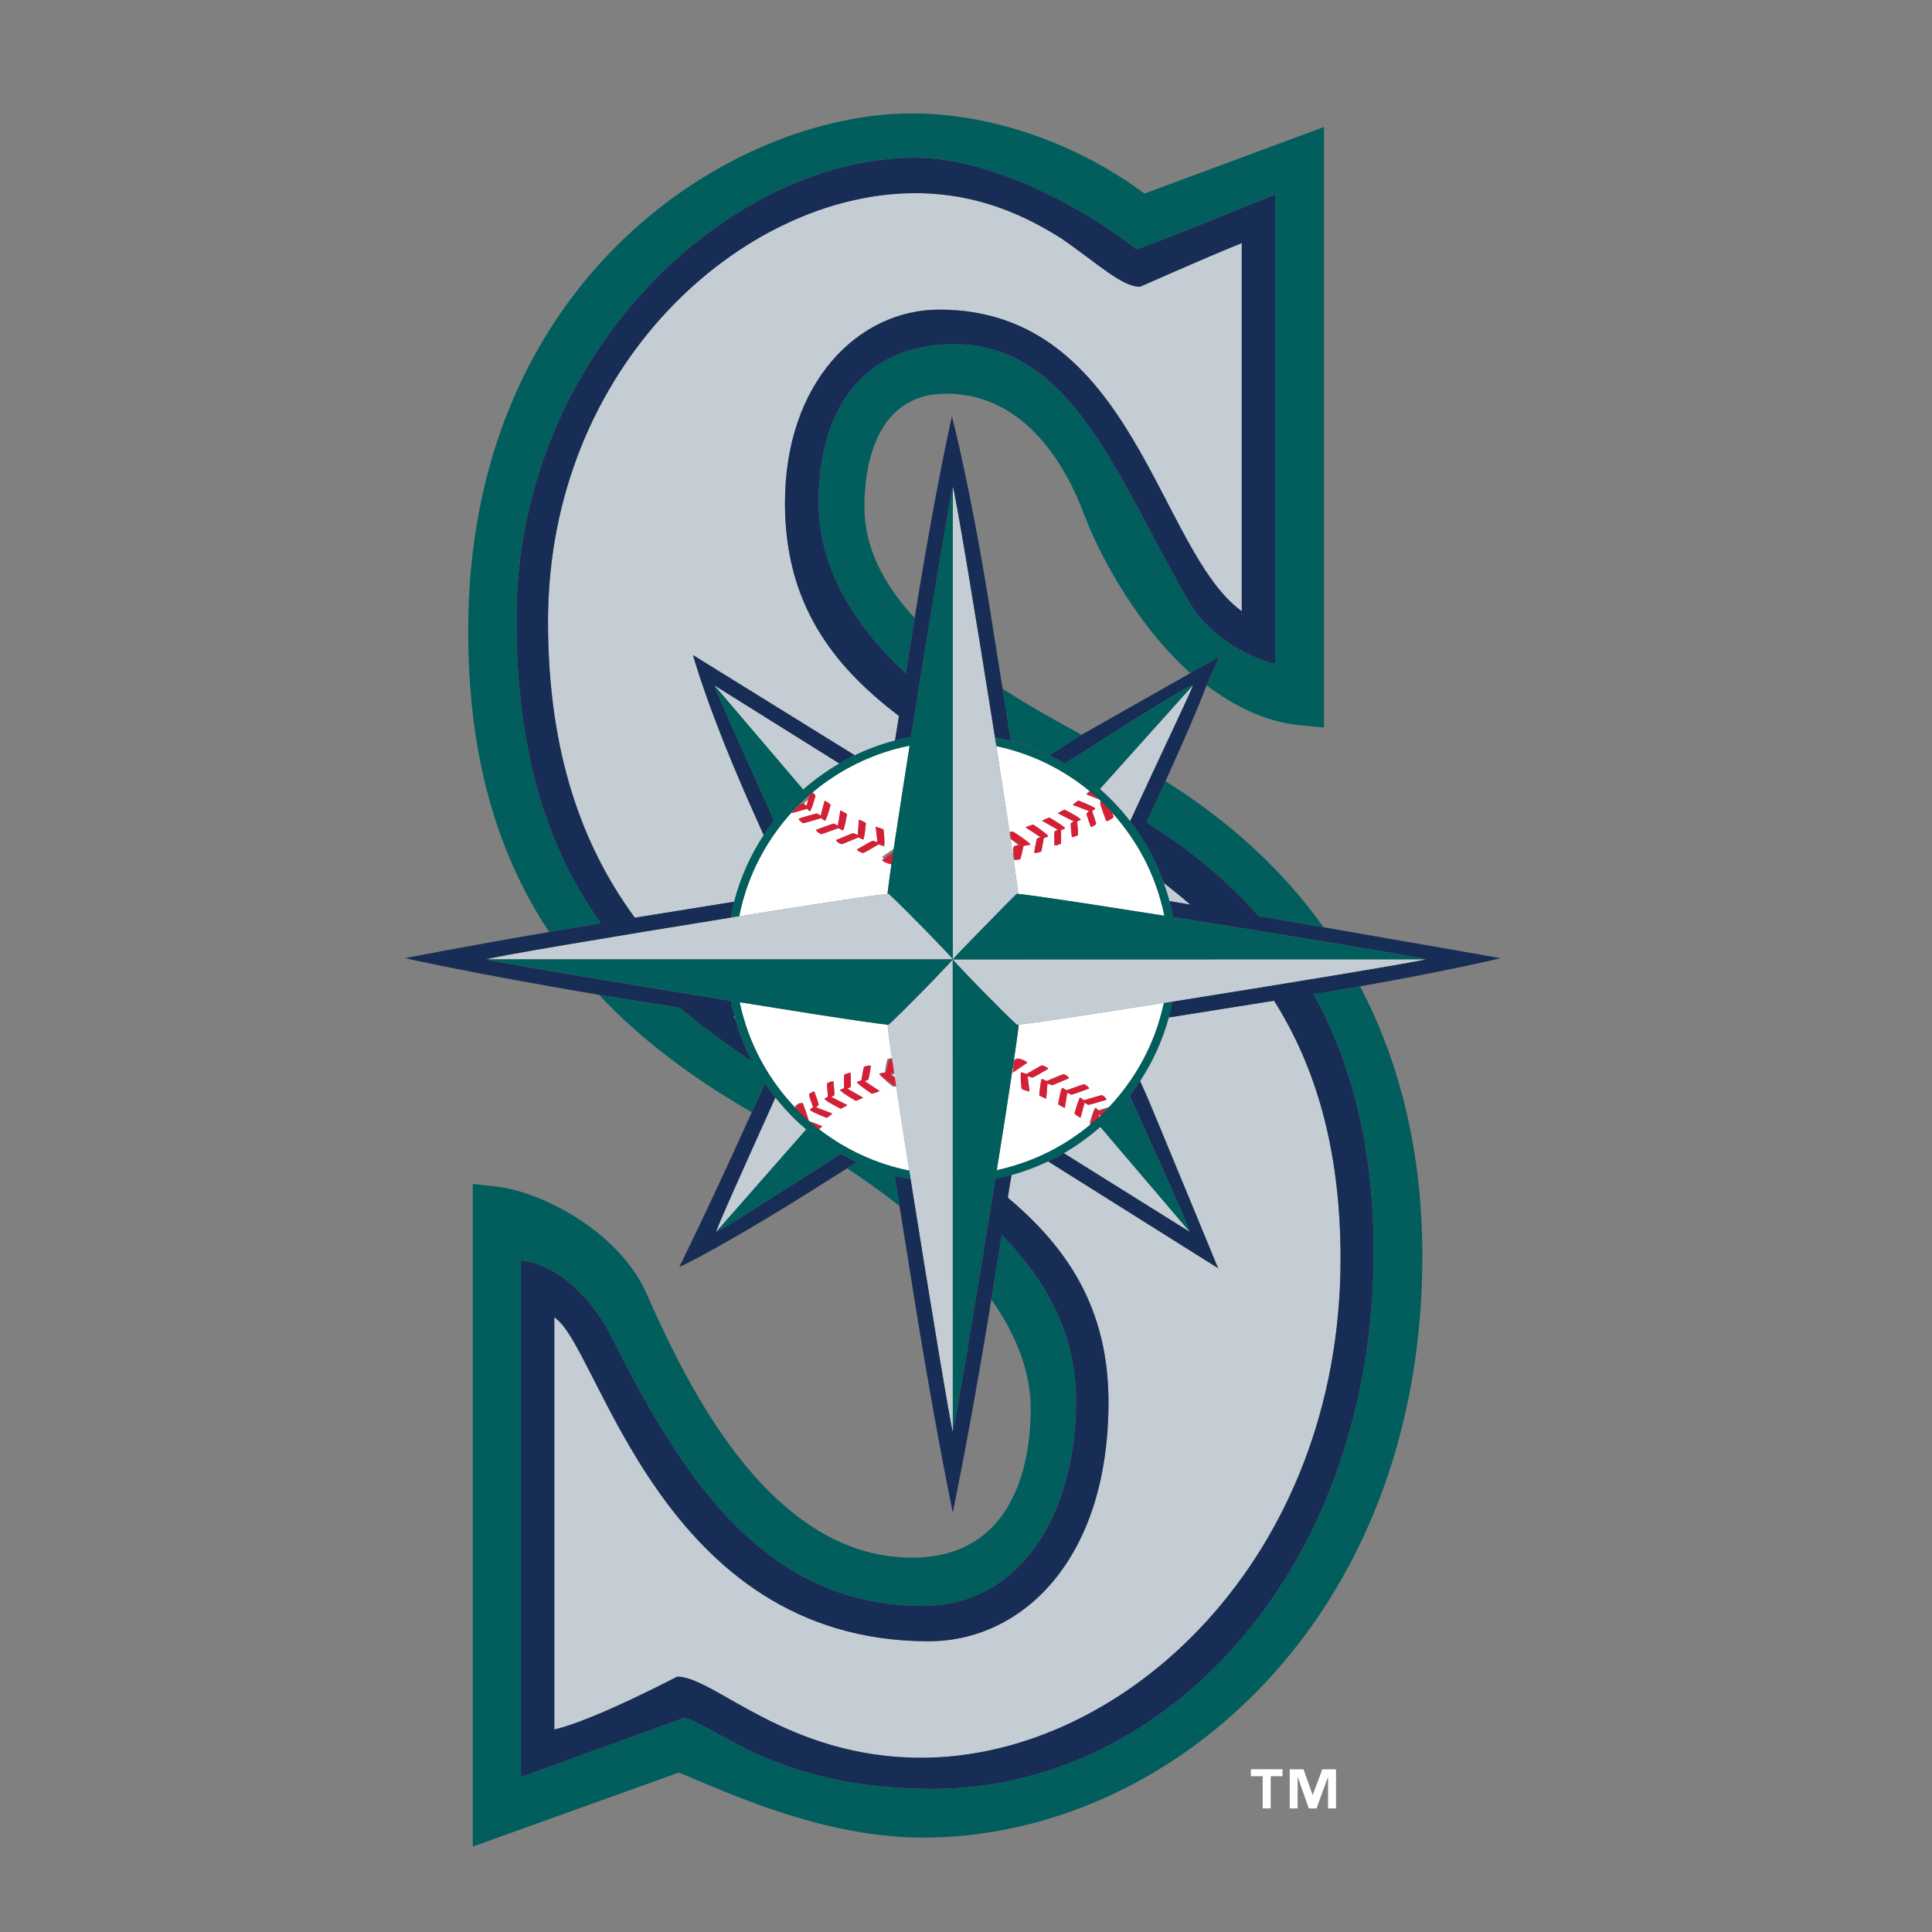<?xml version="1.0" encoding="UTF-8"?>
<svg width="46px" height="46px" viewBox="0 0 46 46" version="1.1" xmlns="http://www.w3.org/2000/svg" xmlns:xlink="http://www.w3.org/1999/xlink">
    <rect x="0" y="0" width="46" height="46" fill="#808080" stroke="none"/>
    <!-- Generator: Sketch 63 (92445) - https://sketch.com -->
    <title>Cap Logo / SEA-Dark@3x</title>
    <desc>Created with Sketch.</desc>
    <g id="Cap-Logo-/-SEA-Dark" stroke="none" stroke-width="1" fill="none" fill-rule="evenodd">
        <g id="Group-46" transform="translate(9, 2)">
            <path d="M15.069,15.647 C15.385,15.733 15.69,15.847 15.979,15.986 L16.752,15.494 C16.129,15.158 15.484,14.794 14.871,14.399 C14.941,14.834 15.01,15.273 15.069,15.647" id="Fill-334" fill="#025D5D"></path>
            <path d="M11.603,25.543 L11.607,25.543 C11.604,25.543 11.603,25.542 11.602,25.541 C11.603,25.541 11.603,25.542 11.603,25.543" id="Fill-336" fill="#025D5D"></path>
            <path d="M11.216,25.352 C11.216,25.353 11.216,25.355 11.217,25.355 C11.216,25.352 11.214,25.352 11.212,25.35 C11.213,25.351 11.214,25.352 11.216,25.352" id="Fill-338" fill="#025D5D"></path>
            <path d="M23.382,21.485 C23.053,21.543 22.701,21.605 22.325,21.667 C22.31,21.67 22.295,21.673 22.28,21.675 C23.171,23.296 23.706,25.298 23.706,27.79 C23.706,35.287 18.835,40.593 13.2,40.593 C9.588,40.593 8.176,39.171 7.301,38.898 L3.401,40.309 L3.401,28.009 C4.336,28.119 5.129,28.967 5.566,29.842 C7.298,33.301 9.26,36.237 12.981,36.237 C15.171,36.237 16.62,34.22 16.62,31.348 C16.62,29.752 15.906,28.483 14.852,27.402 C14.842,27.461 14.833,27.521 14.823,27.58 C14.739,28.096 14.66,28.586 14.603,28.937 C15.221,29.818 15.541,30.695 15.541,31.544 C15.541,32.609 15.266,35.087 12.708,35.087 C9.207,35.087 7.227,30.666 6.383,28.777 C5.728,27.316 3.89,26.371 2.817,26.251 L2.257,26.189 L2.257,41.965 C2.257,41.965 6.827,40.325 7.167,40.203 C7.28,40.251 7.398,40.301 7.398,40.301 C8.757,40.879 10.808,41.753 12.981,41.753 C18.822,41.753 24.866,36.571 24.866,27.9 C24.866,25.502 24.361,23.352 23.382,21.485" id="Fill-340" fill="#025D5D"></path>
            <polygon id="Fill-342" fill="#025D5D" points="9.309 23.575 9.309 23.575 9.308 23.573"></polygon>
            <path d="M18.749,16.6 C18.667,16.781 18.58,16.973 18.483,17.182 C18.483,17.182 18.42,17.318 18.327,17.524 C18.318,17.542 18.309,17.563 18.3,17.584 C19.28,18.195 20.188,18.928 20.968,19.813 C20.986,19.816 21.002,19.818 21.019,19.821 C21.516,19.906 22.023,19.992 22.515,20.078 C21.549,18.728 20.288,17.562 18.749,16.6" id="Fill-344" fill="#025D5D"></path>
            <path d="M18.248,2.609 C16.979,1.657 14.948,0.701 12.707,0.701 C8.448,0.701 2.147,4.615 2.147,13.018 C2.147,15.862 2.764,18.21 4.074,20.19 C4.413,20.132 4.776,20.07 5.16,20.006 C5.208,19.998 5.254,19.989 5.304,19.981 C4.078,18.267 3.296,16.009 3.296,12.744 C3.296,6.453 8.33,1.755 12.79,1.755 C14.623,1.755 16.857,2.978 18.059,3.936 C18.77,3.695 21.363,2.628 21.363,2.628 L21.363,13.812 C20.587,13.62 19.727,13.042 19.329,12.362 C17.633,9.462 16.567,6.196 13.72,6.196 C11.53,6.196 10.491,7.766 10.491,9.954 C10.491,11.481 11.287,12.84 12.566,14.032 C12.572,13.999 12.575,13.968 12.582,13.936 C12.657,13.466 12.727,13.03 12.777,12.714 C12.053,11.933 11.581,11.056 11.581,10.064 C11.581,9.255 11.77,7.373 13.528,7.373 C15.447,7.373 16.407,9.169 16.81,10.241 C17.191,11.258 18.09,12.904 19.345,14.031 L20.039,13.632 L19.727,14.315 C19.727,14.316 19.732,14.302 19.727,14.315 C20.39,14.819 21.139,15.19 21.971,15.271 L22.523,15.323 L22.523,1.024 C22.523,1.024 18.672,2.451 18.248,2.609" id="Fill-346" fill="#025D5D"></path>
            <path d="M11.172,16.3 C11.171,16.3 11.171,16.3 11.17,16.301 C11.171,16.3 11.172,16.3 11.174,16.298 C11.173,16.299 11.172,16.299 11.172,16.3" id="Fill-348" fill="#C3CDD3"></path>
            <polygon id="Fill-350" fill="#C3CDD3" points="15.757 25.527 15.758 25.527 15.755 25.527"></polygon>
            <path d="M17.393,31.383 C17.393,35.147 15.324,37.078 13.113,37.078 C6.695,37.078 5.267,30.034 4.198,29.366 L4.198,29.749 L4.198,39.178 C5.099,38.98 7.123,37.92 7.123,37.92 C8.014,37.92 9.725,39.851 12.934,39.851 C17.785,39.851 22.918,35.096 22.918,27.964 C22.918,25.318 22.301,23.357 21.335,21.827 C20.66,21.934 19.652,22.095 18.828,22.226 C18.679,22.77 18.447,23.279 18.145,23.738 C18.223,23.915 18.277,24.032 18.277,24.032 C18.411,24.33 20.002,28.195 20.002,28.195 C20.002,28.195 17.362,26.535 15.954,25.652 C15.676,25.783 15.385,25.894 15.083,25.978 C15.054,26.144 15.026,26.327 14.995,26.516 C16.418,27.708 17.393,29.161 17.393,31.383" id="Fill-352" fill="#C3CDD3"></path>
            <polygon id="Fill-354" fill="#C3CDD3" points="17.807 23.882 17.807 23.881 17.806 23.883"></polygon>
            <path d="M8.511,22.212 C8.491,22.211 8.471,22.206 8.45,22.203 C8.476,22.223 8.502,22.244 8.527,22.264 C8.522,22.247 8.516,22.23 8.511,22.212" id="Fill-356" fill="#C3CDD3"></path>
            <path d="M8.965,17.396 C7.862,14.942 7.5,13.597 7.5,13.597 C7.5,13.597 9.956,15.116 11.353,15.983 C11.657,15.837 11.977,15.718 12.31,15.632 C12.34,15.448 12.371,15.251 12.404,15.046 C10.813,13.841 9.689,12.362 9.689,9.978 C9.689,7.105 11.436,5.372 13.363,5.372 C17.997,5.372 18.562,11.104 20.566,12.553 L20.566,3.788 C19.808,4.09 18.142,4.828 18.142,4.828 C17.713,4.828 17.143,4.282 16.289,3.689 C15.431,3.143 14.289,2.599 12.792,2.599 C8.691,2.599 4.048,6.709 4.048,12.8 C4.048,15.942 4.875,18.162 6.115,19.85 C6.754,19.748 7.692,19.596 8.479,19.469 C8.627,18.898 8.868,18.365 9.183,17.883 C9.057,17.601 8.965,17.396 8.965,17.396" id="Fill-358" fill="#C3CDD3"></path>
            <polygon id="Fill-360" fill="#C3CDD3" points="15.117 25.763 15.118 25.763 15.116 25.763"></polygon>
            <path d="M18.843,19.455 C19.003,19.482 19.171,19.51 19.34,19.538 C19.134,19.359 18.923,19.188 18.709,19.023 C18.759,19.165 18.805,19.308 18.843,19.455" id="Fill-362" fill="#C3CDD3"></path>
            <polygon id="Fill-364" fill="#C3CDD3" points="8.691 19.435 8.691 19.437 8.691 19.434"></polygon>
            <path d="M10.336,16.955 C10.234,17.045 10.135,17.135 10.038,17.23 C10.143,17.128 10.25,17.029 10.361,16.933 C10.353,16.941 10.344,16.948 10.336,16.955" id="Fill-366" fill="#C3CDD3"></path>
            <polygon id="Fill-368" fill="#FFFFFF" points="20.783 40.291 21.064 40.291 21.064 41.057 21.255 41.057 21.255 40.291 21.536 40.291 21.536 40.125 20.783 40.125"></polygon>
            <polygon id="Fill-370" fill="#FFFFFF" points="22.257 40.734 22.252 40.734 22.036 40.126 21.707 40.126 21.707 41.057 21.896 41.057 21.896 40.315 21.901 40.315 22.162 41.057 22.346 41.057 22.616 40.315 22.62 40.315 22.62 41.057 22.81 41.057 22.81 40.126 22.483 40.126"></polygon>
            <path d="M11.551,18.311 C11.551,18.311 11.456,18.284 11.418,18.248 L11.417,18.248 L11.418,18.248 C11.412,18.24 11.405,18.233 11.404,18.225 C11.404,18.225 11.757,18.02 11.776,18.019 L11.892,18.05 L11.854,17.722 L11.849,17.686 L11.886,17.696 C11.886,17.696 12.018,17.73 12.037,17.752 C12.037,17.751 12.078,18.119 12.047,18.145 C12.047,18.145 11.965,18.124 11.921,18.105 C11.915,18.109 11.57,18.308 11.551,18.311 M10.908,18.001 C10.908,18.001 11.297,17.836 11.317,17.836 L11.422,17.879 L11.448,17.548 L11.45,17.514 L11.482,17.528 C11.482,17.528 11.599,17.575 11.616,17.601 C11.616,17.601 11.586,17.969 11.551,17.99 C11.551,17.99 11.481,17.961 11.443,17.936 C11.435,17.939 11.055,18.1 11.035,18.101 C11.035,18.101 10.908,18.049 10.908,18.001 M10.432,17.757 C10.432,17.757 10.831,17.608 10.852,17.61 L10.949,17.657 L11.004,17.328 L11.009,17.295 L11.041,17.31 C11.041,17.31 11.152,17.364 11.166,17.39 C11.166,17.39 11.105,17.755 11.068,17.774 C11.068,17.774 11.003,17.743 10.966,17.717 C10.948,17.722 10.568,17.863 10.548,17.861 C10.548,17.861 10.428,17.804 10.432,17.757 M10.122,17.601 C10.122,17.601 10.013,17.537 10.019,17.49 C10.019,17.49 10.428,17.365 10.45,17.367 L10.539,17.419 L10.627,17.093 L10.635,17.062 L10.663,17.077 C10.663,17.077 10.766,17.137 10.777,17.165 C10.777,17.165 10.68,17.528 10.642,17.542 C10.642,17.542 10.584,17.508 10.55,17.479 C10.525,17.487 10.142,17.603 10.122,17.601 M12.247,18.42 C12.202,18.451 12.165,18.474 12.16,18.475 C12.16,18.475 12.059,18.454 12.018,18.421 L12.015,18.421 L12.016,18.42 C12.009,18.414 12.003,18.407 12.002,18.4 C12.002,18.4 12.177,18.278 12.277,18.212 C12.326,17.889 12.384,17.512 12.448,17.099 C12.512,16.68 12.584,16.226 12.657,15.755 C12.528,15.78 12.401,15.809 12.276,15.845 C12.027,15.914 11.786,16.003 11.552,16.108 C11.423,16.165 11.296,16.23 11.173,16.298 C11.171,16.299 11.17,16.3 11.17,16.3 C11.099,16.339 11.03,16.38 10.962,16.421 C10.958,16.424 10.953,16.427 10.949,16.429 C10.886,16.469 10.824,16.509 10.762,16.551 C10.755,16.557 10.744,16.563 10.735,16.569 C10.68,16.607 10.625,16.648 10.57,16.688 C10.558,16.697 10.545,16.706 10.534,16.716 C10.471,16.765 10.407,16.814 10.346,16.865 C10.369,16.887 10.411,16.926 10.417,16.946 C10.417,16.946 10.32,17.291 10.28,17.303 C10.28,17.303 10.242,17.271 10.216,17.243 C10.172,17.254 9.942,17.325 9.844,17.347 C9.788,17.409 9.733,17.474 9.68,17.538 C9.678,17.54 9.675,17.543 9.674,17.545 C9.623,17.608 9.572,17.673 9.523,17.739 C9.436,17.855 9.355,17.974 9.279,18.096 C9.219,18.19 9.165,18.287 9.113,18.385 C9.104,18.401 9.095,18.417 9.087,18.433 C9.035,18.534 8.984,18.636 8.939,18.739 C8.939,18.741 8.938,18.743 8.937,18.745 C8.89,18.854 8.846,18.963 8.805,19.075 C8.805,19.078 8.804,19.082 8.801,19.086 C8.761,19.2 8.724,19.317 8.691,19.434 L8.691,19.436 C8.656,19.561 8.626,19.687 8.601,19.814 C8.601,19.814 8.601,19.815 8.601,19.816 C9.22,19.716 9.812,19.623 10.33,19.544 C11.228,19.405 11.907,19.305 12.132,19.285 C12.133,19.255 12.138,19.215 12.144,19.168 C12.163,19.005 12.2,18.748 12.247,18.42" id="Fill-372" fill="#FFFFFF"></path>
            <path d="M10.266,17.266 L10.361,16.933 C10.25,17.029 10.143,17.128 10.038,17.23 C10.115,17.209 10.171,17.195 10.18,17.197 L10.266,17.266 Z" id="Fill-374" fill="#FFFFFF"></path>
            <path d="M10.842,23.749 C10.842,23.749 10.876,24.054 10.864,24.079 L10.795,24.119 L11.176,24.312 L11.138,24.336 C11.138,24.336 11.036,24.395 11.012,24.396 C11.012,24.396 10.721,24.251 10.647,24.183 L10.64,24.18 L10.643,24.18 C10.634,24.171 10.629,24.164 10.629,24.158 C10.629,24.158 10.678,24.13 10.714,24.112 C10.71,24.059 10.683,23.816 10.693,23.794 C10.693,23.794 10.805,23.729 10.842,23.749 M11.103,23.588 C11.103,23.588 11.219,23.528 11.256,23.549 C11.256,23.549 11.264,23.859 11.253,23.882 L11.176,23.92 L11.55,24.135 L11.508,24.156 C11.508,24.156 11.398,24.21 11.373,24.209 C11.373,24.209 11.102,24.053 11.025,23.98 L11.014,23.973 L11.016,23.972 C11.008,23.963 11.003,23.955 11.003,23.951 C11.003,23.951 11.058,23.923 11.099,23.907 C11.098,23.855 11.09,23.608 11.103,23.588 M11.509,23.723 C11.516,23.674 11.559,23.417 11.574,23.4 C11.574,23.4 11.702,23.35 11.736,23.377 C11.736,23.377 11.687,23.691 11.67,23.709 L11.586,23.741 L11.944,23.977 L11.9,23.996 C11.9,23.996 11.778,24.043 11.756,24.041 C11.756,24.041 11.493,23.867 11.421,23.789 L11.412,23.783 L11.415,23.782 C11.408,23.774 11.402,23.765 11.402,23.76 C11.402,23.76 11.465,23.735 11.509,23.723 M10.492,24.31 L10.429,24.363 L10.819,24.513 L10.786,24.54 C10.786,24.54 10.707,24.611 10.682,24.615 C10.682,24.615 10.378,24.498 10.3,24.44 L10.298,24.439 L10.298,24.439 C10.29,24.432 10.284,24.426 10.283,24.42 C10.283,24.42 10.327,24.382 10.359,24.36 C10.338,24.302 10.258,24.081 10.263,24.055 C10.263,24.055 10.351,23.98 10.39,23.991 C10.39,23.991 10.497,24.28 10.492,24.31 M8.611,21.863 L8.611,21.863 C8.638,21.992 8.67,22.12 8.707,22.245 C8.844,22.719 9.049,23.166 9.307,23.573 L9.308,23.574 C9.385,23.696 9.468,23.813 9.554,23.927 C9.612,24.003 9.673,24.079 9.735,24.152 C9.742,24.16 9.748,24.168 9.755,24.175 C9.819,24.251 9.885,24.323 9.955,24.395 C9.943,24.36 9.936,24.332 9.939,24.324 C9.939,24.324 10.026,24.249 10.065,24.26 C10.065,24.26 10.174,24.55 10.167,24.578 L10.154,24.591 C10.191,24.626 10.229,24.661 10.268,24.695 L10.495,24.782 L10.462,24.809 C10.462,24.809 10.45,24.82 10.432,24.834 C10.492,24.881 10.553,24.927 10.614,24.973 C10.624,24.978 10.633,24.986 10.643,24.992 C10.697,25.031 10.751,25.069 10.807,25.106 C10.813,25.11 10.819,25.114 10.825,25.117 C10.885,25.158 10.945,25.196 11.007,25.234 C11.01,25.234 11.012,25.236 11.014,25.238 C11.079,25.275 11.146,25.315 11.211,25.35 C11.214,25.352 11.214,25.352 11.216,25.353 C11.342,25.421 11.47,25.483 11.601,25.541 C11.602,25.542 11.603,25.543 11.605,25.543 C11.818,25.636 12.039,25.716 12.267,25.78 C12.393,25.814 12.52,25.846 12.65,25.872 C12.577,25.415 12.508,24.977 12.446,24.573 C12.407,24.322 12.37,24.082 12.337,23.861 C12.302,23.869 12.266,23.876 12.254,23.873 C12.254,23.873 12.016,23.678 11.954,23.593 L11.944,23.587 L11.947,23.585 C11.94,23.575 11.937,23.567 11.937,23.561 C11.937,23.561 12.02,23.539 12.067,23.533 C12.074,23.477 12.115,23.232 12.132,23.214 C12.132,23.213 12.189,23.198 12.237,23.195 C12.206,22.978 12.18,22.796 12.161,22.653 L12.158,22.657 C12.159,22.654 12.16,22.651 12.161,22.647 C12.147,22.538 12.136,22.452 12.132,22.397 C11.908,22.376 11.24,22.278 10.354,22.14 C9.834,22.059 9.237,21.964 8.611,21.863" id="Fill-376" fill="#FFFFFF"></path>
            <path d="M12.132,23.624 L12.387,23.833 C12.365,23.686 12.344,23.545 12.325,23.413 C12.307,23.501 12.291,23.574 12.281,23.584 L12.132,23.624 Z" id="Fill-378" fill="#FFFFFF"></path>
            <path d="M17.343,24.185 C17.343,24.185 16.93,24.311 16.911,24.308 L16.823,24.256 L16.726,24.615 L16.698,24.598 C16.698,24.598 16.596,24.538 16.583,24.511 C16.583,24.511 16.682,24.149 16.718,24.133 C16.718,24.133 16.776,24.167 16.81,24.196 C16.84,24.188 17.22,24.072 17.24,24.075 C17.24,24.075 17.348,24.138 17.343,24.185 L17.343,24.185 Z M16.51,24.065 L16.412,24.017 L16.352,24.381 L16.322,24.366 C16.322,24.366 16.209,24.312 16.195,24.284 C16.195,24.284 16.256,23.919 16.293,23.901 C16.293,23.901 16.358,23.932 16.394,23.959 C16.417,23.952 16.794,23.812 16.813,23.814 C16.813,23.814 16.892,23.854 16.92,23.893 L16.921,23.894 L16.92,23.894 C16.925,23.903 16.93,23.91 16.93,23.919 C16.93,23.919 16.529,24.065 16.51,24.065 L16.51,24.065 Z M16.046,23.84 L15.94,23.796 L15.911,24.162 L15.879,24.149 C15.879,24.149 15.761,24.1 15.744,24.075 C15.744,24.075 15.775,23.708 15.808,23.686 C15.808,23.686 15.879,23.716 15.919,23.74 C15.93,23.736 16.306,23.574 16.326,23.574 C16.326,23.574 16.451,23.626 16.451,23.673 C16.451,23.673 16.063,23.84 16.046,23.84 L16.046,23.84 Z M15.512,23.99 L15.475,23.98 C15.475,23.98 15.343,23.945 15.324,23.923 C15.324,23.923 15.282,23.557 15.314,23.53 C15.314,23.53 15.397,23.552 15.439,23.571 C15.45,23.566 15.79,23.367 15.808,23.364 C15.808,23.364 15.906,23.391 15.942,23.428 L15.944,23.428 L15.944,23.428 C15.95,23.435 15.956,23.442 15.957,23.45 C15.957,23.45 15.604,23.654 15.585,23.657 L15.468,23.626 L15.512,23.99 Z M15.255,22.395 C15.251,22.43 15.248,22.476 15.24,22.533 C15.221,22.692 15.186,22.934 15.141,23.238 C15.174,23.216 15.198,23.201 15.203,23.2 C15.203,23.2 15.303,23.22 15.343,23.254 L15.344,23.254 L15.344,23.254 C15.352,23.262 15.358,23.267 15.36,23.276 C15.36,23.276 15.212,23.377 15.11,23.445 C15.061,23.774 15.001,24.158 14.937,24.579 C14.873,24.978 14.805,25.411 14.733,25.86 L14.734,25.86 C14.864,25.832 14.992,25.8 15.116,25.763 C15.117,25.763 15.118,25.763 15.118,25.762 C15.337,25.698 15.549,25.62 15.755,25.527 L15.757,25.527 C15.887,25.468 16.017,25.405 16.142,25.335 C16.214,25.295 16.285,25.254 16.355,25.211 C16.358,25.209 16.361,25.207 16.365,25.205 C16.428,25.166 16.492,25.125 16.554,25.083 C16.562,25.076 16.572,25.071 16.58,25.064 C16.637,25.026 16.693,24.986 16.748,24.945 C16.759,24.936 16.772,24.927 16.783,24.918 C16.847,24.869 16.911,24.819 16.972,24.768 C16.958,24.754 16.946,24.74 16.944,24.732 C16.944,24.732 17.04,24.385 17.081,24.372 C17.081,24.372 17.119,24.405 17.146,24.434 C17.178,24.425 17.303,24.386 17.407,24.357 C17.476,24.285 17.541,24.21 17.605,24.135 C17.612,24.126 17.619,24.117 17.626,24.11 C17.688,24.035 17.747,23.959 17.804,23.882 L17.806,23.881 C17.891,23.765 17.973,23.647 18.049,23.524 C18.169,23.33 18.277,23.127 18.372,22.917 C18.373,22.914 18.374,22.913 18.374,22.912 C18.419,22.811 18.461,22.71 18.499,22.607 C18.502,22.599 18.504,22.592 18.508,22.585 C18.546,22.479 18.583,22.371 18.614,22.261 C18.651,22.136 18.683,22.008 18.71,21.88 L18.71,21.879 C18.106,21.974 17.531,22.064 17.025,22.142 C16.153,22.276 15.491,22.372 15.255,22.395 L15.255,22.395 Z" id="Fill-380" fill="#FFFFFF"></path>
            <path d="M17.122,24.69 C17.166,24.65 17.208,24.609 17.252,24.567 L17.174,24.504 L17.122,24.69 Z" id="Fill-382" fill="#FFFFFF"></path>
            <path d="M17.061,17.236 L17.063,17.236 L17.063,17.237 C17.072,17.244 17.078,17.25 17.079,17.254 C17.079,17.254 17.035,17.294 17.002,17.315 C17.021,17.371 17.104,17.596 17.099,17.621 C17.099,17.621 17.011,17.695 16.972,17.685 C16.972,17.685 16.862,17.396 16.869,17.367 L16.931,17.313 L16.542,17.163 L16.574,17.134 C16.574,17.134 16.654,17.065 16.68,17.062 C16.68,17.062 16.983,17.178 17.061,17.236 M16.667,17.882 C16.667,17.882 16.558,17.946 16.519,17.927 C16.519,17.927 16.484,17.622 16.498,17.598 L16.568,17.557 L16.184,17.364 L16.224,17.34 C16.224,17.34 16.325,17.281 16.349,17.278 C16.349,17.278 16.643,17.427 16.716,17.494 L16.72,17.496 L16.718,17.497 C16.726,17.504 16.734,17.511 16.734,17.516 C16.734,17.516 16.683,17.546 16.646,17.564 C16.651,17.619 16.677,17.86 16.667,17.882 M16.258,18.088 C16.258,18.088 16.14,18.148 16.105,18.125 C16.105,18.125 16.096,17.817 16.109,17.795 L16.184,17.755 L15.811,17.541 L15.853,17.52 C15.853,17.52 15.964,17.466 15.988,17.466 C15.988,17.466 16.262,17.625 16.338,17.697 L16.348,17.702 L16.346,17.703 C16.353,17.713 16.359,17.72 16.359,17.726 C16.359,17.726 16.302,17.752 16.262,17.767 C16.264,17.825 16.27,18.067 16.258,18.088 M15.853,17.953 C15.845,17.998 15.802,18.257 15.788,18.276 C15.788,18.276 15.658,18.326 15.625,18.299 C15.625,18.299 15.675,17.986 15.691,17.966 L15.774,17.933 L15.415,17.697 L15.462,17.68 C15.462,17.68 15.582,17.632 15.606,17.635 C15.606,17.635 15.867,17.808 15.939,17.886 L15.948,17.892 L15.946,17.893 C15.953,17.902 15.959,17.911 15.958,17.916 C15.958,17.916 15.897,17.94 15.853,17.953 M14.928,17.094 C14.967,17.347 15.002,17.589 15.037,17.812 C15.068,17.805 15.096,17.799 15.107,17.802 C15.107,17.802 15.342,17.996 15.406,18.08 L15.417,18.09 L15.414,18.09 C15.42,18.1 15.425,18.109 15.424,18.114 C15.424,18.114 15.341,18.136 15.295,18.143 C15.285,18.199 15.248,18.445 15.231,18.462 C15.23,18.462 15.183,18.474 15.136,18.48 C15.167,18.696 15.193,18.879 15.211,19.022 C15.226,19.136 15.237,19.226 15.242,19.284 C15.471,19.305 16.131,19.401 17.004,19.535 C17.517,19.613 18.105,19.706 18.723,19.803 C18.711,19.737 18.694,19.672 18.679,19.608 C18.664,19.545 18.647,19.482 18.629,19.42 C18.499,18.956 18.305,18.517 18.056,18.117 C17.98,17.992 17.899,17.873 17.814,17.758 C17.756,17.677 17.694,17.601 17.631,17.524 C17.622,17.513 17.612,17.501 17.604,17.49 C17.538,17.413 17.472,17.337 17.402,17.264 C17.415,17.307 17.424,17.343 17.423,17.351 C17.423,17.351 17.335,17.425 17.296,17.416 C17.296,17.416 17.187,17.125 17.194,17.097 L17.215,17.078 C17.185,17.049 17.157,17.021 17.127,16.993 L16.867,16.894 L16.898,16.866 C16.898,16.866 16.918,16.85 16.941,16.832 C16.881,16.783 16.821,16.736 16.759,16.69 C16.752,16.684 16.744,16.679 16.736,16.673 C16.68,16.632 16.623,16.591 16.568,16.552 C16.564,16.55 16.56,16.548 16.558,16.546 C16.43,16.46 16.299,16.379 16.164,16.303 C16.039,16.234 15.913,16.17 15.782,16.111 C15.564,16.012 15.337,15.929 15.105,15.861 L15.104,15.861 L15.104,15.86 C14.978,15.824 14.851,15.792 14.722,15.766 C14.794,16.231 14.864,16.68 14.928,17.094" id="Fill-384" fill="#FFFFFF"></path>
            <path d="M15.296,18.167 L15.061,17.974 C15.078,18.097 15.098,18.216 15.115,18.33 C15.128,18.266 15.14,18.215 15.147,18.206 L15.296,18.167 Z" id="Fill-386" fill="#FFFFFF"></path>
            <path d="M17.092,24.375 C17.047,24.391 16.944,24.813 16.944,24.813 C16.947,24.823 16.959,24.84 16.974,24.857 C16.987,24.845 17,24.832 17.013,24.82 C17.029,24.803 17.046,24.787 17.062,24.77 C17.069,24.764 17.076,24.759 17.081,24.752 C17.1,24.735 17.118,24.717 17.136,24.698 L17.177,24.536 L17.236,24.591 C17.257,24.57 17.277,24.548 17.297,24.526 C17.321,24.5 17.348,24.471 17.372,24.444 C17.396,24.415 17.42,24.386 17.444,24.357 C17.331,24.393 17.196,24.439 17.162,24.451 C17.133,24.415 17.092,24.375 17.092,24.375" id="Fill-388" fill="#D51F35"></path>
            <path d="M16.718,24.133 C16.682,24.149 16.583,24.511 16.583,24.511 C16.596,24.538 16.698,24.598 16.698,24.598 L16.726,24.615 L16.823,24.256 L16.911,24.308 C16.93,24.311 17.343,24.185 17.343,24.185 C17.348,24.138 17.24,24.075 17.24,24.075 C17.22,24.071 16.839,24.187 16.81,24.197 C16.776,24.168 16.718,24.133 16.718,24.133" id="Fill-390" fill="#D51F35"></path>
            <path d="M16.92,23.894 L16.921,23.894 L16.92,23.893 C16.892,23.854 16.813,23.814 16.813,23.814 C16.794,23.812 16.417,23.952 16.394,23.959 C16.358,23.932 16.293,23.901 16.293,23.901 C16.256,23.919 16.195,24.285 16.195,24.285 C16.209,24.312 16.322,24.365 16.322,24.365 L16.352,24.381 L16.412,24.017 L16.51,24.065 C16.529,24.065 16.93,23.918 16.93,23.918 C16.93,23.911 16.925,23.903 16.92,23.894" id="Fill-392" fill="#D51F35"></path>
            <path d="M16.326,23.574 C16.307,23.574 15.93,23.736 15.918,23.74 C15.879,23.716 15.808,23.686 15.808,23.686 C15.775,23.708 15.744,24.074 15.744,24.074 C15.761,24.1 15.879,24.148 15.879,24.148 L15.91,24.162 L15.939,23.796 L16.046,23.84 C16.063,23.84 16.451,23.673 16.451,23.673 C16.451,23.626 16.326,23.574 16.326,23.574" id="Fill-394" fill="#D51F35"></path>
            <path d="M15.957,23.45 C15.956,23.442 15.95,23.435 15.944,23.428 L15.944,23.428 L15.942,23.428 C15.906,23.391 15.808,23.364 15.808,23.364 C15.79,23.367 15.45,23.566 15.439,23.571 C15.397,23.552 15.314,23.53 15.314,23.53 C15.282,23.557 15.324,23.923 15.324,23.923 C15.343,23.945 15.475,23.98 15.475,23.98 L15.512,23.99 L15.468,23.625 L15.585,23.657 C15.604,23.654 15.957,23.45 15.957,23.45" id="Fill-396" fill="#D51F35"></path>
            <path d="M15.437,23.276 L15.438,23.276 L15.436,23.276 C15.38,23.227 15.24,23.2 15.24,23.2 C15.233,23.202 15.2,23.223 15.153,23.252 C15.141,23.345 15.125,23.441 15.11,23.543 C15.252,23.448 15.459,23.306 15.459,23.306 C15.457,23.294 15.448,23.286 15.437,23.276" id="Fill-398" fill="#D51F35"></path>
            <path d="M12.099,23.532 C12.041,23.54 11.937,23.561 11.937,23.561 C11.936,23.568 11.941,23.575 11.949,23.585 L11.945,23.587 L11.958,23.593 C12.036,23.678 12.333,23.873 12.333,23.873 C12.349,23.876 12.394,23.869 12.437,23.861 C12.427,23.811 12.418,23.762 12.409,23.713 L12.181,23.564 L12.315,23.536 C12.324,23.528 12.338,23.476 12.354,23.413 C12.338,23.338 12.325,23.264 12.312,23.195 C12.251,23.198 12.181,23.213 12.181,23.214 C12.159,23.231 12.109,23.477 12.099,23.532" id="Fill-400" fill="#D51F35"></path>
            <path d="M11.412,23.783 L11.421,23.789 C11.493,23.867 11.756,24.041 11.756,24.041 C11.778,24.043 11.9,23.996 11.9,23.996 L11.944,23.977 L11.586,23.741 L11.671,23.709 C11.687,23.691 11.736,23.377 11.736,23.377 C11.702,23.35 11.574,23.4 11.574,23.4 C11.559,23.417 11.516,23.674 11.509,23.723 C11.465,23.735 11.402,23.761 11.402,23.761 C11.402,23.765 11.408,23.774 11.415,23.782 L11.412,23.783 Z" id="Fill-402" fill="#D51F35"></path>
            <path d="M11.003,23.951 C11.003,23.955 11.009,23.963 11.016,23.972 L11.014,23.973 L11.025,23.98 C11.102,24.053 11.374,24.209 11.374,24.209 C11.398,24.211 11.508,24.156 11.508,24.156 L11.551,24.135 L11.176,23.92 L11.253,23.882 C11.264,23.858 11.256,23.549 11.256,23.549 C11.219,23.528 11.103,23.588 11.103,23.588 C11.09,23.609 11.098,23.855 11.099,23.907 C11.058,23.923 11.003,23.951 11.003,23.951" id="Fill-404" fill="#D51F35"></path>
            <path d="M10.693,23.794 C10.683,23.816 10.71,24.059 10.714,24.112 C10.678,24.13 10.629,24.159 10.629,24.159 C10.629,24.164 10.634,24.171 10.643,24.18 L10.64,24.18 L10.647,24.183 C10.721,24.251 11.012,24.397 11.012,24.397 C11.036,24.395 11.138,24.336 11.138,24.336 L11.176,24.312 L10.795,24.119 L10.864,24.079 C10.876,24.054 10.842,23.749 10.842,23.749 C10.805,23.729 10.693,23.794 10.693,23.794" id="Fill-406" fill="#D51F35"></path>
            <path d="M10.263,24.055 C10.257,24.081 10.338,24.302 10.359,24.36 C10.327,24.382 10.283,24.42 10.283,24.42 C10.284,24.425 10.29,24.432 10.298,24.439 L10.298,24.439 L10.3,24.44 C10.378,24.498 10.682,24.615 10.682,24.615 C10.707,24.611 10.786,24.54 10.786,24.54 L10.819,24.513 L10.429,24.363 L10.492,24.31 C10.497,24.28 10.39,23.991 10.39,23.991 C10.351,23.98 10.263,24.055 10.263,24.055" id="Fill-408" fill="#D51F35"></path>
            <path d="M10.115,24.26 C10.061,24.246 9.939,24.351 9.939,24.351 C9.935,24.361 9.945,24.401 9.961,24.45 C9.996,24.486 10.03,24.524 10.067,24.561 C10.11,24.602 10.155,24.643 10.199,24.685 C10.212,24.698 10.225,24.711 10.24,24.724 L10.258,24.706 C10.268,24.666 10.115,24.26 10.115,24.26" id="Fill-410" fill="#D51F35"></path>
            <path d="M10.586,24.816 L10.268,24.695 C10.295,24.717 10.322,24.74 10.348,24.763 C10.375,24.785 10.399,24.808 10.427,24.831 C10.433,24.835 10.439,24.84 10.443,24.845 C10.461,24.86 10.481,24.874 10.498,24.889 C10.522,24.87 10.54,24.854 10.54,24.854 L10.586,24.816 Z" id="Fill-412" fill="#D51F35"></path>
            <path d="M10.28,17.32 C10.32,17.307 10.417,16.949 10.417,16.949 C10.411,16.928 10.369,16.888 10.345,16.865 C10.32,16.888 10.294,16.912 10.269,16.935 L10.201,17.183 L10.14,17.131 C10.133,17.13 10.093,17.14 10.038,17.156 C10.018,17.178 9.996,17.2 9.974,17.223 C9.952,17.249 9.929,17.273 9.906,17.298 C9.885,17.321 9.864,17.343 9.844,17.365 C9.942,17.342 10.172,17.269 10.216,17.257 C10.242,17.287 10.28,17.32 10.28,17.32" id="Fill-414" fill="#D51F35"></path>
            <path d="M10.642,17.541 C10.679,17.527 10.777,17.165 10.777,17.165 C10.766,17.137 10.663,17.077 10.663,17.077 L10.635,17.062 L10.627,17.092 L10.539,17.419 L10.45,17.368 C10.428,17.365 10.019,17.49 10.019,17.49 C10.013,17.537 10.122,17.601 10.122,17.601 C10.142,17.603 10.525,17.487 10.55,17.479 C10.584,17.508 10.642,17.541 10.642,17.541" id="Fill-416" fill="#D51F35"></path>
            <path d="M11.068,17.774 C11.105,17.755 11.166,17.39 11.166,17.39 C11.152,17.364 11.041,17.31 11.041,17.31 L11.009,17.295 L11.004,17.328 L10.949,17.657 L10.852,17.61 C10.831,17.608 10.432,17.757 10.432,17.757 C10.428,17.804 10.548,17.861 10.548,17.861 C10.568,17.863 10.948,17.722 10.966,17.717 C11.003,17.743 11.068,17.774 11.068,17.774" id="Fill-418" fill="#D51F35"></path>
            <path d="M11.551,17.99 C11.586,17.969 11.616,17.601 11.616,17.601 C11.599,17.575 11.482,17.527 11.482,17.527 L11.45,17.515 L11.448,17.548 L11.422,17.879 L11.317,17.836 C11.297,17.836 10.908,18.001 10.908,18.001 C10.908,18.049 11.035,18.101 11.035,18.101 C11.055,18.1 11.435,17.939 11.443,17.936 C11.481,17.961 11.551,17.99 11.551,17.99" id="Fill-420" fill="#D51F35"></path>
            <path d="M12.037,17.752 C12.018,17.73 11.886,17.697 11.886,17.697 L11.849,17.685 L11.854,17.722 L11.892,18.05 L11.776,18.019 C11.757,18.02 11.404,18.225 11.404,18.225 C11.405,18.233 11.412,18.24 11.419,18.248 L11.417,18.249 L11.419,18.249 C11.456,18.284 11.551,18.311 11.551,18.311 C11.57,18.309 11.915,18.109 11.921,18.104 C11.965,18.124 12.047,18.146 12.047,18.146 C12.078,18.119 12.037,17.751 12.037,17.752" id="Fill-422" fill="#D51F35"></path>
            <path d="M12.022,18.503 L12.021,18.504 L12.024,18.505 C12.082,18.551 12.222,18.58 12.222,18.58 C12.231,18.578 12.282,18.546 12.345,18.503 C12.358,18.409 12.373,18.313 12.388,18.212 C12.247,18.305 12.002,18.474 12.002,18.474 C12.004,18.484 12.012,18.495 12.022,18.503" id="Fill-424" fill="#D51F35"></path>
            <path d="M15.37,18.143 C15.43,18.135 15.537,18.114 15.537,18.114 C15.539,18.109 15.533,18.1 15.524,18.09 L15.529,18.09 L15.515,18.08 C15.431,17.996 15.128,17.802 15.128,17.802 C15.113,17.799 15.076,17.805 15.038,17.812 C15.047,17.867 15.057,17.921 15.068,17.974 L15.286,18.112 L15.148,18.14 C15.141,18.146 15.13,18.182 15.118,18.228 C15.134,18.316 15.15,18.4 15.165,18.48 C15.226,18.474 15.286,18.462 15.288,18.462 C15.31,18.445 15.358,18.199 15.37,18.143" id="Fill-426" fill="#D51F35"></path>
            <path d="M15.948,17.892 L15.939,17.886 C15.867,17.808 15.605,17.635 15.605,17.635 C15.582,17.632 15.462,17.68 15.462,17.68 L15.415,17.697 L15.774,17.933 L15.691,17.966 C15.675,17.986 15.624,18.299 15.624,18.299 C15.658,18.326 15.788,18.276 15.788,18.276 C15.802,18.257 15.845,17.998 15.852,17.953 C15.896,17.94 15.958,17.916 15.958,17.916 C15.959,17.911 15.953,17.902 15.946,17.893 L15.948,17.892 Z" id="Fill-428" fill="#D51F35"></path>
            <path d="M16.345,17.703 L16.348,17.702 L16.338,17.697 C16.263,17.624 15.988,17.466 15.988,17.466 C15.964,17.466 15.853,17.52 15.853,17.52 L15.811,17.541 L16.185,17.755 L16.109,17.795 C16.096,17.817 16.105,18.125 16.105,18.125 C16.141,18.148 16.258,18.087 16.258,18.087 C16.27,18.067 16.264,17.825 16.263,17.767 C16.302,17.752 16.359,17.726 16.359,17.726 C16.359,17.721 16.353,17.713 16.345,17.703" id="Fill-430" fill="#D51F35"></path>
            <path d="M16.733,17.516 C16.733,17.511 16.726,17.504 16.718,17.497 L16.719,17.496 L16.716,17.494 C16.643,17.427 16.349,17.278 16.349,17.278 C16.324,17.281 16.224,17.34 16.224,17.34 L16.185,17.364 L16.567,17.557 L16.498,17.598 C16.484,17.622 16.519,17.926 16.519,17.926 C16.557,17.946 16.666,17.882 16.666,17.882 C16.677,17.86 16.651,17.619 16.646,17.564 C16.683,17.546 16.733,17.516 16.733,17.516" id="Fill-432" fill="#D51F35"></path>
            <path d="M16.574,17.134 L16.542,17.163 L16.931,17.313 L16.869,17.367 C16.862,17.396 16.971,17.685 16.971,17.685 C17.011,17.695 17.098,17.621 17.098,17.621 C17.104,17.596 17.021,17.371 17.002,17.315 C17.035,17.294 17.079,17.254 17.079,17.254 C17.078,17.249 17.072,17.244 17.063,17.237 L17.063,17.236 L17.061,17.236 C16.983,17.178 16.68,17.062 16.68,17.062 C16.654,17.066 16.574,17.134 16.574,17.134" id="Fill-434" fill="#D51F35"></path>
            <path d="M17.336,17.55 C17.391,17.564 17.514,17.46 17.514,17.46 C17.516,17.448 17.503,17.398 17.485,17.338 C17.447,17.299 17.411,17.259 17.372,17.222 C17.341,17.187 17.304,17.154 17.267,17.12 C17.254,17.105 17.239,17.092 17.224,17.078 L17.193,17.104 C17.184,17.144 17.336,17.55 17.336,17.55" id="Fill-436" fill="#D51F35"></path>
            <path d="M16.867,16.918 L17.23,17.057 C17.199,17.029 17.166,17.001 17.133,16.974 C17.114,16.958 17.096,16.941 17.077,16.925 C17.058,16.908 17.04,16.892 17.022,16.877 C17.003,16.862 16.987,16.846 16.97,16.832 C16.938,16.857 16.911,16.879 16.911,16.879 L16.867,16.918 Z" id="Fill-438" fill="#D51F35"></path>
            <path d="M12.163,22.656 C12.163,22.653 12.163,22.65 12.162,22.647 C12.161,22.653 12.159,22.657 12.158,22.661 L12.163,22.656 Z" id="Fill-440" fill="#182D55"></path>
            <path d="M8.965,17.396 C8.965,17.396 9.057,17.601 9.183,17.883 C9.262,17.764 9.344,17.65 9.432,17.537 C8.712,15.939 7.991,14.335 8.016,14.326 C8.016,14.326 9.511,15.259 10.982,16.181 C11.103,16.11 11.226,16.043 11.353,15.983 C9.956,15.116 7.5,13.597 7.5,13.597 C7.5,13.597 7.862,14.942 8.965,17.396" id="Fill-442" fill="#182D55"></path>
            <path d="M19.323,27.324 C19.323,27.324 17.843,26.401 16.332,25.455 C16.209,25.525 16.083,25.59 15.954,25.652 C17.362,26.535 20.002,28.195 20.002,28.195 C20.002,28.195 18.411,24.331 18.277,24.031 C18.277,24.031 18.223,23.915 18.145,23.738 C18.067,23.859 17.985,23.973 17.898,24.086 C18.636,25.727 19.351,27.314 19.323,27.324" id="Fill-444" fill="#182D55"></path>
            <path d="M10.124,16.799 C10.389,16.565 10.676,16.359 10.982,16.181 C9.511,15.259 8.016,14.326 8.016,14.326 L10.124,16.799 Z" id="Fill-446" fill="#C3CDD3"></path>
            <path d="M17.187,16.787 C17.452,17.018 17.693,17.275 17.908,17.554 C18.628,15.984 19.402,14.381 19.399,14.32 L17.187,16.787 Z" id="Fill-448" fill="#C3CDD3"></path>
            <path d="M10.196,24.89 C9.928,24.662 9.682,24.407 9.462,24.13 C8.74,25.735 8.027,27.318 8.054,27.328 L10.196,24.89 Z" id="Fill-450" fill="#C3CDD3"></path>
            <path d="M17.198,24.831 C16.931,25.065 16.641,25.275 16.332,25.455 C17.843,26.401 19.323,27.324 19.323,27.324 L17.198,24.831 Z" id="Fill-452" fill="#C3CDD3"></path>
            <path d="M15.208,19.281 C15.164,19.321 15.025,19.46 14.851,19.638 C14.415,20.078 13.746,20.767 13.686,20.841 C13.646,20.891 13.503,21.046 13.315,21.24 C13.503,21.046 13.646,20.891 13.686,20.841 C13.742,20.772 14.414,20.08 14.851,19.638 C15.026,19.46 15.164,19.321 15.208,19.281" id="Fill-454" fill="#FFFFFF"></path>
            <path d="M13.684,20.844 C13.69,20.848 13.702,20.858 13.71,20.866 C13.704,20.858 13.695,20.85 13.691,20.844 L13.684,20.844 Z" id="Fill-456" fill="#FFFFFF"></path>
            <path d="M15.208,19.281 C15.217,19.281 15.229,19.283 15.242,19.284 C15.237,19.226 15.226,19.136 15.211,19.022 C15.193,18.879 15.167,18.696 15.136,18.48 C15.125,18.4 15.112,18.316 15.1,18.229 C15.088,18.147 15.074,18.062 15.061,17.974 C15.053,17.92 15.045,17.867 15.037,17.812 C15.002,17.589 14.967,17.347 14.928,17.094 C14.864,16.68 14.794,16.231 14.722,15.765 C14.711,15.696 14.7,15.628 14.69,15.558 C14.256,12.81 13.722,9.583 13.686,9.597 L13.686,20.841 C13.746,20.767 14.415,20.078 14.851,19.638 C15.025,19.46 15.164,19.321 15.208,19.281" id="Fill-458" fill="#C3CDD3"></path>
            <path d="M8.601,19.814 C8.626,19.687 8.656,19.561 8.691,19.436 L8.691,19.435 L8.691,19.434 C8.724,19.317 8.761,19.2 8.801,19.086 C8.804,19.082 8.805,19.078 8.805,19.075 C8.846,18.963 8.89,18.853 8.937,18.745 C8.938,18.743 8.939,18.741 8.939,18.739 C8.985,18.636 9.035,18.534 9.088,18.433 C9.095,18.417 9.103,18.401 9.113,18.385 C9.165,18.287 9.219,18.19 9.279,18.096 C9.354,17.974 9.436,17.855 9.523,17.739 C9.572,17.673 9.623,17.608 9.674,17.545 C9.675,17.543 9.678,17.541 9.68,17.538 C9.733,17.474 9.788,17.409 9.844,17.347 C9.864,17.325 9.885,17.304 9.906,17.282 C9.929,17.258 9.951,17.234 9.974,17.21 C9.996,17.188 10.018,17.167 10.038,17.145 C10.108,17.078 10.178,17.012 10.251,16.948 C10.257,16.943 10.263,16.938 10.269,16.932 C10.294,16.911 10.32,16.887 10.345,16.866 C10.408,16.813 10.471,16.765 10.534,16.716 C10.545,16.706 10.558,16.697 10.571,16.688 C10.625,16.648 10.68,16.607 10.735,16.57 C10.745,16.563 10.754,16.557 10.763,16.551 C10.824,16.509 10.886,16.469 10.948,16.429 C10.953,16.427 10.958,16.424 10.962,16.422 C11.03,16.38 11.099,16.339 11.169,16.3 C11.17,16.3 11.171,16.299 11.171,16.299 C11.171,16.299 11.172,16.299 11.173,16.298 C11.296,16.23 11.423,16.166 11.552,16.108 C11.785,16.003 12.027,15.914 12.276,15.844 C12.401,15.809 12.528,15.78 12.657,15.755 C12.584,16.226 12.512,16.68 12.448,17.099 C12.385,17.512 12.326,17.889 12.278,18.212 C12.267,18.284 12.257,18.353 12.247,18.42 C12.2,18.748 12.164,19.005 12.144,19.168 C12.138,19.215 12.133,19.255 12.132,19.286 C12.14,19.284 12.15,19.283 12.157,19.283 C12.547,19.642 13.567,20.691 13.686,20.841 L13.686,9.597 C13.659,9.592 13.126,12.806 12.689,15.548 C12.562,15.572 12.435,15.599 12.31,15.632 C11.977,15.718 11.657,15.837 11.352,15.983 C11.226,16.043 11.103,16.11 10.982,16.181 C10.676,16.359 10.389,16.565 10.124,16.799 L8.016,14.326 C7.99,14.335 8.712,15.939 9.432,17.537 C9.344,17.65 9.262,17.764 9.183,17.884 C8.868,18.365 8.627,18.898 8.479,19.469 C8.447,19.594 8.421,19.72 8.398,19.848 C8.465,19.837 8.534,19.826 8.6,19.816 C8.601,19.815 8.601,19.815 8.601,19.814" id="Fill-460" fill="#025D5D"></path>
            <path d="M13.684,20.844 C13.684,20.843 13.686,20.842 13.686,20.841 C13.647,20.891 13.503,21.045 13.314,21.24 C13.288,21.268 13.26,21.297 13.233,21.326 C13.156,21.404 13.077,21.488 12.994,21.571 C12.842,21.725 12.687,21.882 12.544,22.025 C12.392,22.176 12.255,22.309 12.157,22.399 C12.15,22.398 12.14,22.398 12.132,22.397 C12.136,22.452 12.147,22.538 12.161,22.647 C12.161,22.649 12.161,22.651 12.161,22.653 C12.18,22.796 12.206,22.978 12.237,23.195 C12.247,23.264 12.257,23.338 12.27,23.413 C12.284,23.507 12.299,23.608 12.314,23.713 C12.322,23.762 12.329,23.811 12.337,23.861 C12.37,24.082 12.407,24.322 12.446,24.573 C12.508,24.977 12.577,25.415 12.649,25.872 C12.66,25.94 12.671,26.008 12.682,26.077 C13.118,28.831 13.658,32.089 13.686,32.084 L13.684,20.844 Z" id="Fill-462" fill="#C3CDD3"></path>
            <path d="M16.332,25.455 C16.641,25.275 16.931,25.065 17.198,24.831 L19.323,27.324 C19.351,27.314 18.636,25.727 17.898,24.086 C17.985,23.973 18.067,23.858 18.145,23.738 C18.447,23.279 18.679,22.77 18.828,22.226 C18.862,22.101 18.892,21.974 18.918,21.846 C18.848,21.858 18.778,21.868 18.711,21.879 L18.711,21.88 C18.683,22.008 18.651,22.136 18.614,22.26 C18.583,22.371 18.546,22.479 18.508,22.585 C18.504,22.592 18.502,22.6 18.5,22.607 C18.461,22.71 18.419,22.811 18.374,22.912 C18.374,22.913 18.373,22.915 18.372,22.917 C18.278,23.127 18.17,23.33 18.049,23.524 C17.973,23.646 17.891,23.765 17.806,23.881 L17.806,23.882 C17.747,23.959 17.688,24.035 17.625,24.11 C17.619,24.117 17.612,24.126 17.605,24.135 C17.541,24.211 17.476,24.285 17.407,24.357 C17.385,24.381 17.363,24.405 17.34,24.429 C17.318,24.45 17.294,24.474 17.271,24.496 C17.252,24.514 17.234,24.532 17.215,24.549 C17.184,24.579 17.154,24.608 17.122,24.637 C17.106,24.653 17.089,24.668 17.071,24.682 C17.066,24.687 17.06,24.691 17.054,24.696 C17.038,24.71 17.023,24.724 17.008,24.737 C16.996,24.747 16.984,24.758 16.972,24.768 C16.911,24.819 16.847,24.869 16.783,24.918 C16.772,24.927 16.759,24.936 16.749,24.945 C16.692,24.986 16.637,25.026 16.58,25.064 C16.572,25.07 16.562,25.076 16.554,25.083 C16.491,25.125 16.428,25.166 16.365,25.205 C16.361,25.207 16.358,25.209 16.355,25.211 C16.285,25.254 16.213,25.295 16.142,25.335 C16.017,25.405 15.887,25.468 15.757,25.527 L15.756,25.527 L15.755,25.527 C15.549,25.62 15.337,25.698 15.118,25.762 C15.118,25.762 15.118,25.763 15.117,25.763 L15.116,25.763 C14.992,25.8 14.864,25.833 14.734,25.86 L14.733,25.86 C14.805,25.411 14.873,24.978 14.937,24.579 C15.001,24.158 15.061,23.774 15.11,23.445 C15.121,23.373 15.133,23.303 15.141,23.237 C15.186,22.934 15.221,22.692 15.24,22.532 C15.248,22.476 15.252,22.43 15.255,22.395 C15.24,22.397 15.227,22.398 15.215,22.399 C14.837,22.051 13.871,21.057 13.703,20.859 C13.696,20.854 13.688,20.847 13.684,20.844 L13.686,32.084 C13.712,32.089 14.258,28.822 14.7,26.066 C14.83,26.04 14.957,26.012 15.083,25.978 C15.385,25.894 15.676,25.783 15.954,25.652 C16.083,25.59 16.209,25.525 16.332,25.455" id="Fill-464" fill="#025D5D"></path>
            <path d="M13.686,20.841 C13.567,20.691 12.547,19.642 12.157,19.283 C12.15,19.283 12.14,19.284 12.132,19.285 C11.907,19.306 11.228,19.405 10.33,19.544 C9.812,19.623 9.22,19.716 8.6,19.816 C8.534,19.826 8.465,19.837 8.398,19.848 C5.705,20.28 2.58,20.805 2.593,20.841 L13.686,20.841 Z" id="Fill-466" fill="#C3CDD3"></path>
            <path d="M22.325,21.667 C22.701,21.605 23.053,21.543 23.382,21.485 C25.577,21.096 26.73,20.814 26.73,20.814 C26.73,20.814 24.74,20.462 22.515,20.078 C22.023,19.992 21.516,19.906 21.019,19.821 C21.002,19.818 20.986,19.816 20.968,19.813 C20.188,18.928 19.28,18.195 18.3,17.584 C18.309,17.563 18.318,17.542 18.327,17.524 C18.42,17.318 18.483,17.182 18.483,17.182 C18.58,16.973 18.667,16.781 18.749,16.6 C19.543,14.853 19.727,14.316 19.727,14.315 L20.039,13.632 L16.752,15.494 L15.979,15.986 C16.106,16.047 16.229,16.114 16.35,16.184 C17.825,15.239 19.366,14.272 19.399,14.32 C19.403,14.381 18.629,15.984 17.907,17.554 C17.994,17.667 18.077,17.782 18.154,17.902 C18.38,18.25 18.567,18.625 18.709,19.023 C18.923,19.187 19.134,19.359 19.34,19.538 C19.17,19.51 19.003,19.482 18.843,19.455 C18.876,19.58 18.903,19.708 18.927,19.837 C21.375,20.225 24.215,20.695 24.815,20.814 C24.89,20.829 24.931,20.839 24.931,20.841 C24.935,20.868 21.673,21.409 18.917,21.846 C18.892,21.974 18.862,22.101 18.828,22.226 C19.652,22.095 20.66,21.934 21.335,21.827 C22.301,23.357 22.918,25.318 22.918,27.965 C22.918,35.096 17.785,39.851 12.934,39.851 C9.725,39.851 8.014,37.92 7.123,37.92 C7.123,37.92 5.099,38.98 4.198,39.177 L4.198,29.749 L4.198,29.366 C5.267,30.033 6.695,37.078 13.113,37.078 C15.324,37.078 17.393,35.147 17.393,31.383 C17.393,29.161 16.418,27.708 14.996,26.516 C15.026,26.327 15.054,26.144 15.083,25.978 C14.957,26.012 14.83,26.04 14.7,26.066 C14.258,28.822 13.712,32.089 13.686,32.084 C13.658,32.089 13.118,28.831 12.682,26.077 C12.553,26.053 12.426,26.025 12.3,25.992 C12.337,26.215 12.375,26.459 12.416,26.713 C12.617,27.972 12.856,29.456 12.856,29.456 C13.32,32.273 13.685,34.013 13.685,34.013 C13.685,34.013 14.051,32.274 14.519,29.461 C14.519,29.461 14.552,29.257 14.603,28.937 C14.661,28.586 14.739,28.096 14.823,27.58 C14.833,27.521 14.843,27.461 14.852,27.402 C15.906,28.483 16.62,29.752 16.62,31.348 C16.62,34.22 15.17,36.237 12.981,36.237 C9.26,36.237 7.298,33.301 5.566,29.842 C5.129,28.967 4.335,28.119 3.402,28.009 L3.402,40.309 L7.301,38.898 C8.176,39.171 9.589,40.593 13.2,40.593 C18.836,40.593 23.706,35.287 23.706,27.79 C23.706,25.298 23.171,23.296 22.28,21.675 C22.295,21.673 22.31,21.67 22.325,21.667" id="Fill-468" fill="#182D55"></path>
            <path d="M7.02,21.971 C7.075,21.981 7.131,21.99 7.187,21.999 C7.731,22.46 8.312,22.88 8.915,23.279 C8.745,22.953 8.605,22.608 8.505,22.246 C8.487,22.232 8.468,22.217 8.45,22.203 C8.465,22.205 8.479,22.209 8.494,22.21 C8.461,22.086 8.431,21.959 8.406,21.83 C5.717,21.396 2.589,20.868 2.593,20.841 C2.581,20.805 5.705,20.28 8.398,19.848 C8.421,19.72 8.447,19.594 8.479,19.469 C7.692,19.596 6.754,19.747 6.115,19.85 C4.875,18.162 4.048,15.942 4.048,12.8 C4.048,6.71 8.691,2.599 12.792,2.599 C14.289,2.599 15.431,3.143 16.288,3.689 C17.143,4.282 17.713,4.828 18.142,4.828 C18.142,4.828 19.808,4.09 20.566,3.788 L20.566,12.553 C18.561,11.104 17.997,5.372 13.363,5.372 C11.436,5.372 9.69,7.105 9.69,9.978 C9.69,12.362 10.813,13.841 12.403,15.046 C12.371,15.251 12.34,15.448 12.31,15.632 C12.435,15.599 12.562,15.572 12.689,15.548 C13.126,12.806 13.66,9.592 13.686,9.597 C13.722,9.584 14.256,12.81 14.69,15.558 C14.818,15.584 14.945,15.613 15.069,15.647 C15.01,15.273 14.941,14.834 14.871,14.398 C14.696,13.3 14.524,12.218 14.524,12.218 C14.058,9.388 13.665,7.915 13.665,7.915 C13.665,7.915 13.32,9.407 12.857,12.219 C12.857,12.219 12.826,12.411 12.777,12.714 C12.727,13.03 12.657,13.466 12.582,13.936 C12.576,13.968 12.571,13.999 12.566,14.032 C11.287,12.84 10.491,11.481 10.491,9.954 C10.491,7.766 11.53,6.196 13.72,6.196 C16.568,6.196 17.633,9.462 19.329,12.362 C19.727,13.042 20.587,13.62 21.363,13.812 L21.363,2.628 C21.363,2.628 18.77,3.695 18.059,3.936 C16.857,2.978 14.623,1.755 12.79,1.755 C8.33,1.755 3.296,6.453 3.296,12.744 C3.296,16.009 4.077,18.267 5.304,19.981 C5.254,19.989 5.208,19.998 5.16,20.006 C4.776,20.07 4.413,20.131 4.073,20.19 C1.889,20.566 0.64,20.814 0.64,20.814 C0.64,20.814 2.359,21.198 5.261,21.686 C5.301,21.693 5.34,21.699 5.378,21.705 C5.378,21.705 6.126,21.827 7.02,21.971" id="Fill-470" fill="#182D55"></path>
            <path d="M11.025,25.471 C9.539,26.416 8.067,27.354 8.053,27.328 C8.027,27.318 8.74,25.735 9.463,24.13 C9.375,24.02 9.291,23.906 9.212,23.789 C9.103,24.03 9.029,24.198 9.029,24.198 C8.985,24.295 8.943,24.387 8.9,24.481 C7.846,26.816 7.172,28.169 7.172,28.169 C7.172,28.169 8.148,27.735 10.827,26.034 C10.827,26.034 10.967,25.945 11.169,25.817 C11.241,25.771 11.32,25.72 11.404,25.667 C11.276,25.608 11.149,25.542 11.025,25.471" id="Fill-472" fill="#182D55"></path>
            <path d="M12.682,26.077 C12.671,26.009 12.66,25.94 12.65,25.872 C12.52,25.846 12.393,25.815 12.267,25.78 C12.039,25.716 11.818,25.636 11.605,25.543 L11.602,25.543 C11.602,25.543 11.602,25.541 11.602,25.541 C11.47,25.483 11.342,25.421 11.216,25.354 C11.215,25.354 11.214,25.353 11.214,25.352 C11.213,25.352 11.212,25.351 11.212,25.35 C11.146,25.315 11.079,25.275 11.014,25.238 C11.012,25.236 11.01,25.235 11.007,25.234 C10.946,25.196 10.884,25.158 10.825,25.117 C10.819,25.115 10.813,25.11 10.807,25.106 C10.751,25.069 10.697,25.031 10.642,24.992 C10.633,24.986 10.625,24.978 10.614,24.973 C10.553,24.927 10.492,24.881 10.433,24.834 C10.42,24.823 10.406,24.813 10.393,24.802 C10.39,24.799 10.386,24.795 10.381,24.792 C10.362,24.776 10.344,24.76 10.325,24.743 C10.307,24.727 10.287,24.711 10.268,24.695 C10.228,24.661 10.191,24.625 10.154,24.591 C10.143,24.582 10.134,24.573 10.124,24.564 C10.093,24.533 10.061,24.504 10.03,24.475 C10.004,24.448 9.98,24.421 9.955,24.395 C9.885,24.324 9.819,24.251 9.755,24.175 C9.748,24.167 9.742,24.16 9.735,24.152 C9.673,24.079 9.612,24.003 9.554,23.927 C9.467,23.812 9.385,23.696 9.308,23.574 L9.308,23.573 C9.049,23.166 8.844,22.719 8.707,22.245 C8.67,22.12 8.638,21.992 8.611,21.863 L8.611,21.863 C9.237,21.964 9.834,22.059 10.354,22.14 C11.24,22.278 11.908,22.376 12.132,22.397 C12.14,22.397 12.15,22.398 12.157,22.399 C12.255,22.309 12.392,22.175 12.544,22.025 C12.687,21.883 12.843,21.725 12.994,21.571 C13.077,21.488 13.156,21.405 13.233,21.326 C13.26,21.297 13.288,21.268 13.314,21.24 C13.503,21.046 13.646,20.891 13.686,20.841 L2.593,20.841 C2.589,20.868 5.717,21.396 8.406,21.83 C8.431,21.958 8.461,22.086 8.494,22.21 C8.497,22.222 8.502,22.234 8.505,22.246 C8.605,22.608 8.745,22.953 8.915,23.279 C8.312,22.88 7.731,22.46 7.188,21.999 C7.131,21.99 7.075,21.981 7.02,21.971 C6.126,21.827 5.378,21.705 5.378,21.705 C5.34,21.699 5.301,21.692 5.262,21.686 C6.232,22.721 7.44,23.644 8.9,24.481 C8.943,24.387 8.985,24.295 9.029,24.199 C9.029,24.199 9.103,24.029 9.212,23.789 C9.291,23.906 9.375,24.02 9.463,24.13 C9.681,24.407 9.927,24.663 10.196,24.89 L8.053,27.329 C8.067,27.354 9.539,26.415 11.025,25.471 C11.148,25.542 11.276,25.608 11.404,25.667 C11.32,25.72 11.241,25.771 11.169,25.817 C11.617,26.113 12.033,26.412 12.416,26.713 C12.375,26.459 12.337,26.215 12.301,25.992 C12.426,26.025 12.553,26.053 12.682,26.077" id="Fill-474" fill="#025D5D"></path>
            <path d="M13.689,20.844 C13.692,20.848 13.698,20.854 13.703,20.86 C13.871,21.057 14.837,22.051 15.215,22.399 C15.227,22.398 15.24,22.397 15.255,22.395 C15.491,22.372 16.153,22.276 17.025,22.142 C17.531,22.064 18.106,21.974 18.71,21.88 C18.778,21.868 18.848,21.858 18.917,21.846 C21.673,21.409 24.935,20.868 24.931,20.841 L13.689,20.844 Z" id="Fill-476" fill="#C3CDD3"></path>
            <path d="M14.69,15.558 C14.7,15.628 14.711,15.696 14.722,15.765 C14.851,15.792 14.978,15.824 15.104,15.86 L15.104,15.861 L15.105,15.861 C15.337,15.929 15.564,16.012 15.782,16.111 C15.913,16.17 16.039,16.234 16.164,16.303 C16.299,16.379 16.43,16.46 16.558,16.546 C16.56,16.548 16.564,16.55 16.568,16.552 C16.624,16.592 16.68,16.632 16.736,16.673 C16.744,16.679 16.752,16.684 16.759,16.69 C16.821,16.736 16.881,16.783 16.94,16.832 C16.953,16.843 16.964,16.853 16.978,16.864 C16.99,16.875 17.004,16.887 17.018,16.898 C17.03,16.91 17.043,16.922 17.057,16.934 C17.081,16.953 17.104,16.973 17.127,16.993 C17.157,17.021 17.185,17.049 17.215,17.078 C17.226,17.088 17.237,17.098 17.246,17.108 C17.273,17.132 17.299,17.156 17.321,17.181 C17.349,17.208 17.375,17.236 17.402,17.264 C17.472,17.338 17.538,17.412 17.604,17.49 C17.612,17.501 17.622,17.513 17.631,17.524 C17.694,17.601 17.756,17.677 17.814,17.758 C17.899,17.873 17.98,17.993 18.056,18.117 C18.305,18.517 18.499,18.955 18.629,19.421 C18.647,19.482 18.664,19.545 18.679,19.608 C18.694,19.672 18.71,19.737 18.723,19.803 C18.105,19.706 17.517,19.614 17.004,19.535 C16.131,19.401 15.471,19.305 15.242,19.284 C15.229,19.283 15.218,19.281 15.208,19.281 C15.164,19.321 15.026,19.46 14.851,19.638 C14.414,20.08 13.742,20.772 13.686,20.841 C13.686,20.842 13.684,20.843 13.684,20.844 L13.689,20.844 L24.931,20.841 C24.931,20.838 24.89,20.829 24.815,20.814 C24.215,20.695 21.375,20.225 18.927,19.837 C18.903,19.708 18.876,19.58 18.843,19.455 C18.805,19.308 18.759,19.165 18.709,19.023 C18.567,18.625 18.38,18.25 18.154,17.902 C18.077,17.782 17.994,17.666 17.907,17.554 C17.693,17.275 17.452,17.018 17.187,16.787 L19.399,14.32 C19.366,14.272 17.825,15.239 16.35,16.184 C16.229,16.114 16.105,16.047 15.979,15.986 C15.691,15.847 15.385,15.733 15.069,15.647 C14.945,15.613 14.818,15.583 14.69,15.558" id="Fill-478" fill="#025D5D"></path>
        </g>
    </g>
</svg>